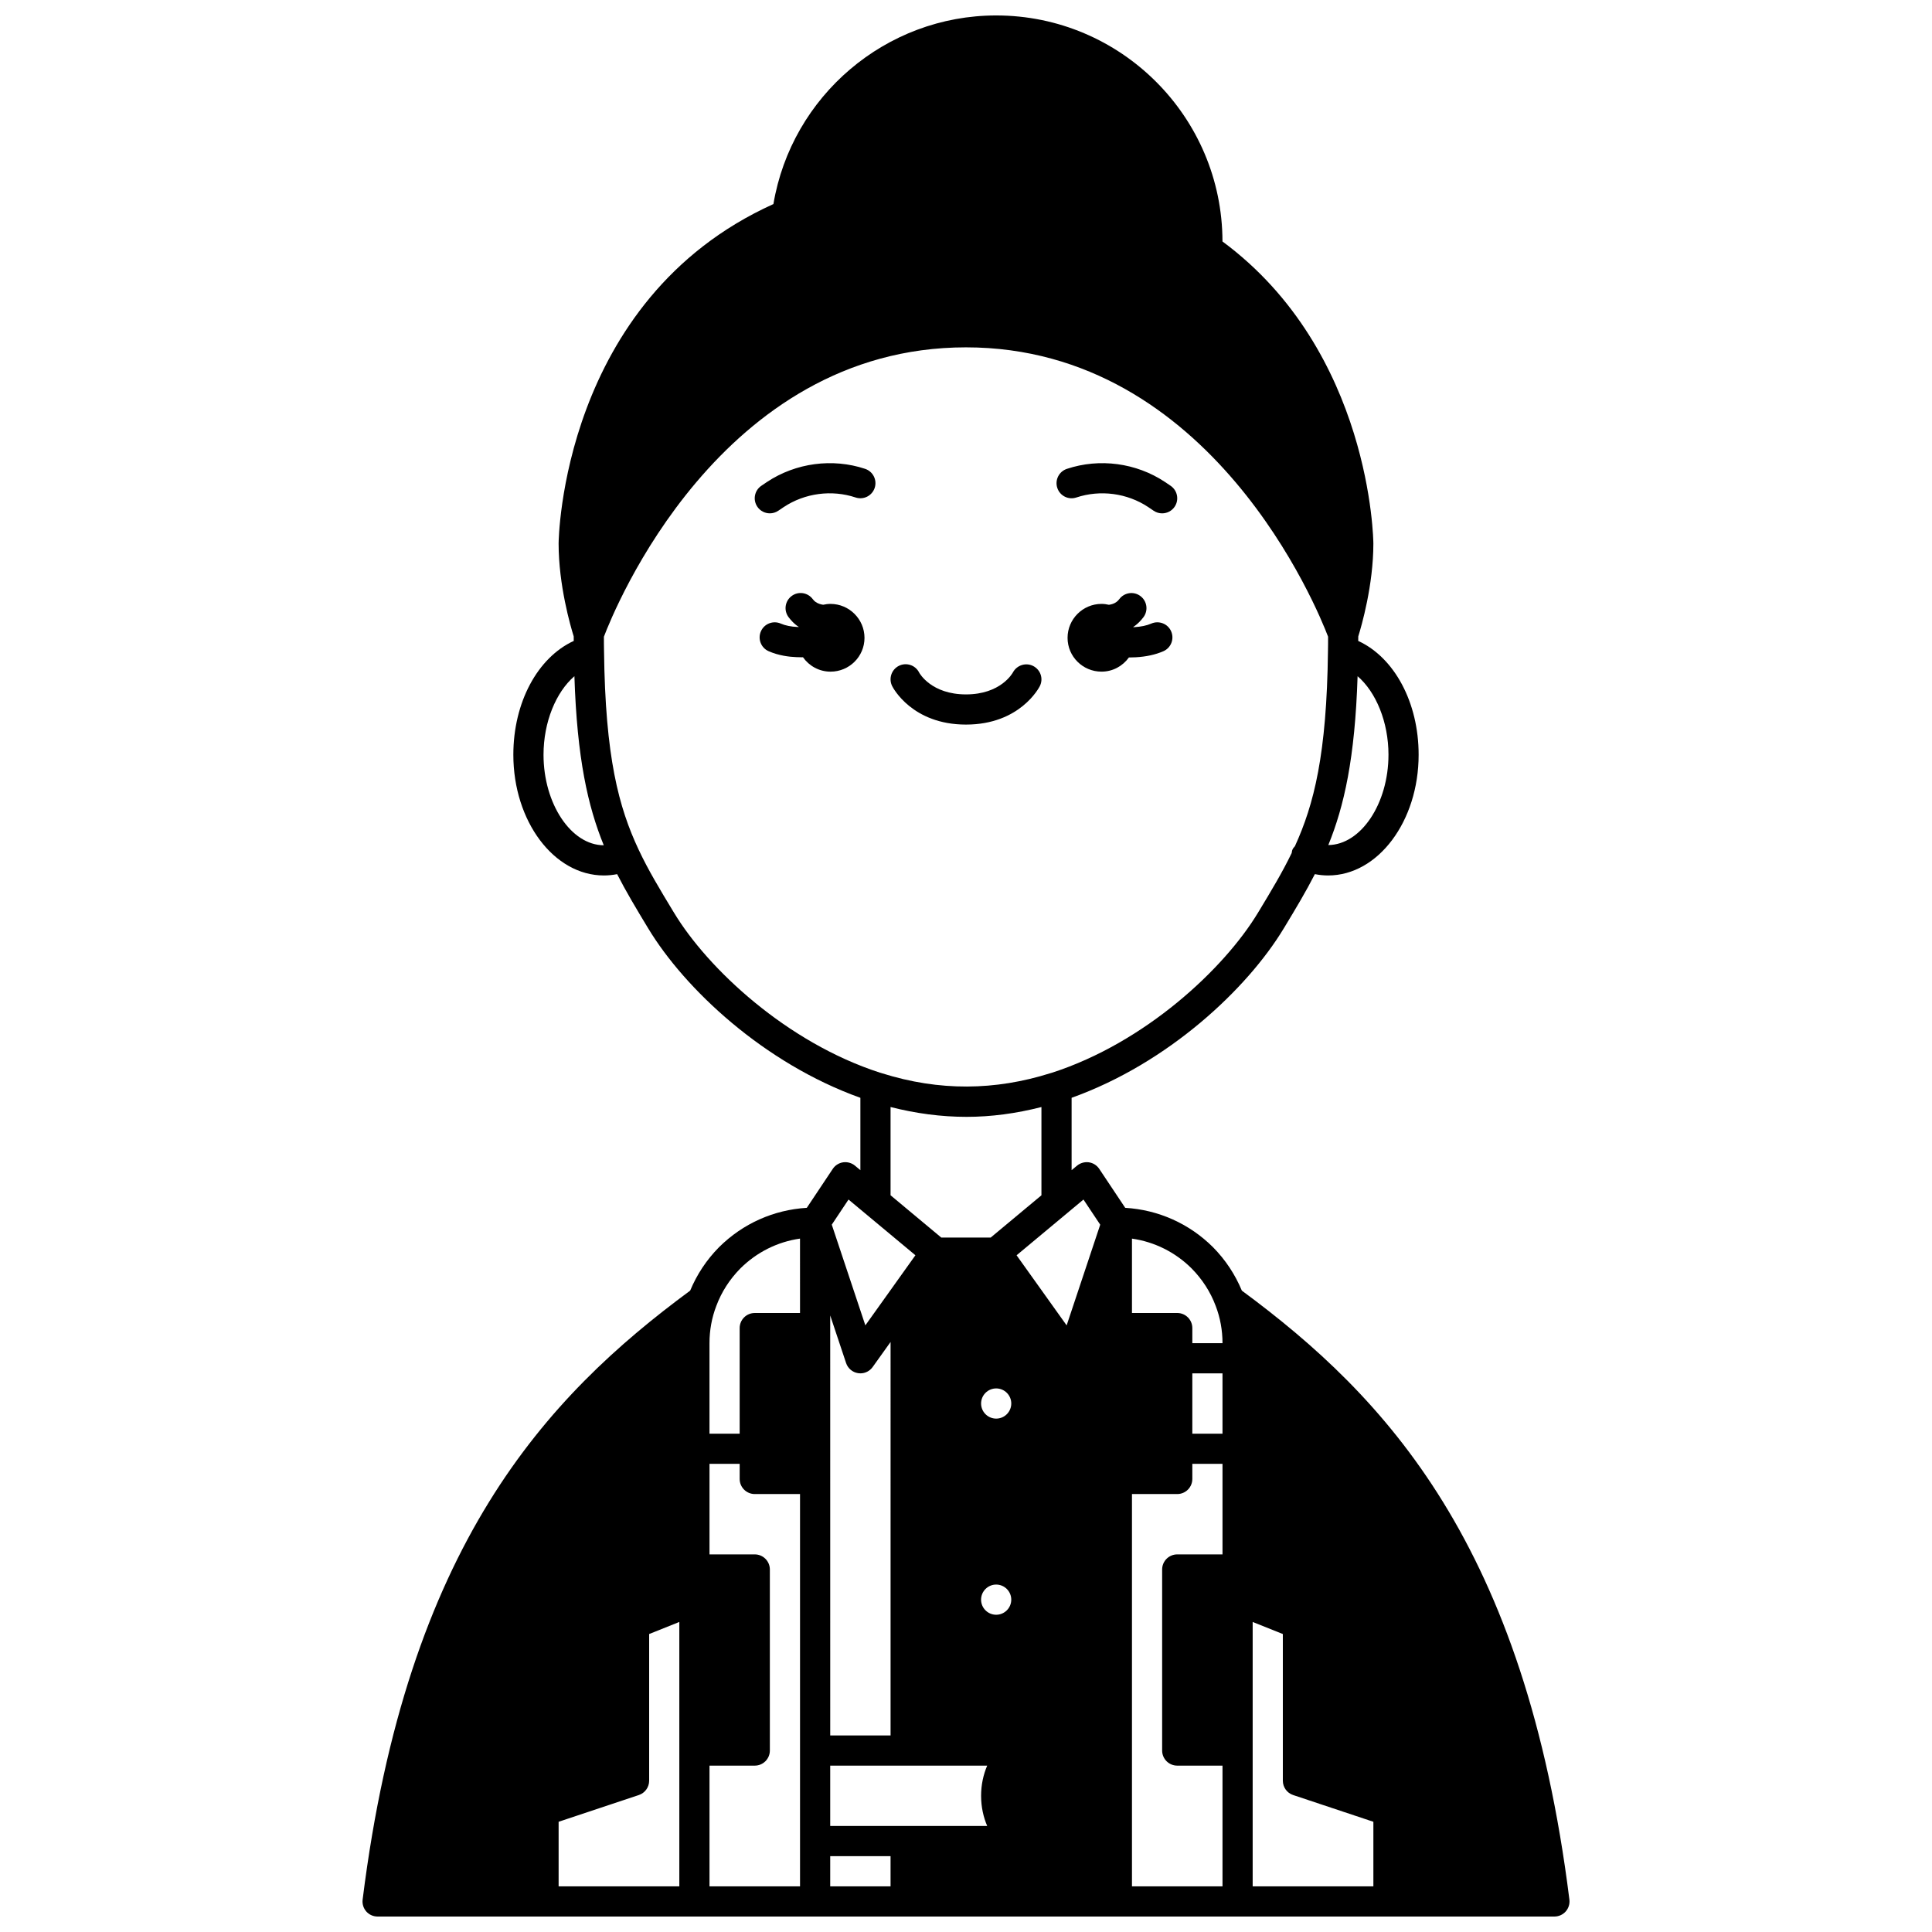 <?xml version="1.0" encoding="UTF-8"?>
<!-- Uploaded to: SVG Repo, www.svgrepo.com, Generator: SVG Repo Mixer Tools -->
<svg width="800px" height="800px" version="1.1" viewBox="144 144 512 512" xmlns="http://www.w3.org/2000/svg">
 <defs>
  <clipPath id="a">
   <path d="m240 148.09h320v503.81h-320z"/>
  </clipPath>
 </defs>
 <path d="m364.09 304.04c-0.668 0-1.316 0.09-1.941 0.227-0.695-0.098-1.434-0.316-2.082-0.801-0.227-0.16-0.457-0.398-0.691-0.707-1.324-1.766-3.832-2.133-5.594-0.801-1.766 1.324-2.129 3.832-0.801 5.598 0.723 0.965 1.539 1.77 2.363 2.363 0.109 0.078 0.215 0.121 0.324 0.191-0.004 0.012-0.008 0.027-0.012 0.043-0.102-0.004-0.184 0.008-0.285 0.004-1.707-0.066-3.285-0.387-4.449-0.898-2.023-0.891-4.379 0.023-5.273 2.039-0.891 2.019 0.023 4.383 2.043 5.273 2.648 1.168 5.473 1.504 7.328 1.574 0.504 0.027 1.008 0.039 1.512 0.039 0.09 0 0.172-0.012 0.262-0.012 1.621 2.305 4.285 3.82 7.309 3.82 4.957 0 8.996-4 8.996-8.957-0.004-4.953-4.051-8.996-9.008-8.996z"/>
 <path d="m449.11 309.25c-1.227 0.535-2.719 0.848-4.566 0.957-0.062 0.004-0.117-0.004-0.18 0-0.008-0.027-0.016-0.055-0.023-0.082 0.082-0.059 0.176-0.094 0.262-0.152 0.887-0.641 1.703-1.449 2.422-2.41 1.328-1.766 0.969-4.273-0.801-5.598-1.758-1.328-4.266-0.965-5.594 0.801-0.234 0.312-0.465 0.547-0.75 0.754-0.613 0.461-1.324 0.664-2.004 0.758-0.645-0.148-1.293-0.238-1.965-0.238-4.957 0-8.996 4.039-8.996 8.996s4.039 8.957 8.996 8.957c3.008 0 5.641-1.496 7.266-3.766 0.059 0 0.121 0.008 0.184 0.008 0.559 0 1.113-0.016 1.668-0.051 2.785-0.164 5.172-0.688 7.269-1.598 2.027-0.879 2.953-3.234 2.074-5.262-0.875-2.027-3.231-2.949-5.262-2.074z"/>
 <g clip-path="url(#a)">
  <path d="m473.1 486.02c-1.773-4.25-4.312-8.133-7.668-11.527-6.301-6.258-14.488-9.879-23.238-10.406l-6.883-10.324c-0.629-0.945-1.633-1.578-2.754-1.738-1.094-0.152-2.258 0.164-3.129 0.887l-1.441 1.191v-19.176c25.574-9.148 46.535-28.863 56.203-44.859l0.25-0.41c3.004-4.965 5.656-9.391 8.012-14.004 1.172 0.23 2.34 0.352 3.508 0.352 13.23 0 23.992-14.352 23.992-31.988 0-13.906-6.449-25.773-16.008-30.164 0-0.402 0.012-0.793 0.012-1.199 0.852-2.734 4-13.574 4-24.613 0-0.512-0.492-50.852-39.988-80.051-0.043-33.035-26.926-59.898-59.973-59.898-29.262 0-54.211 21.344-59.031 49.984-56.227 25.398-56.926 89.312-56.926 89.961 0 11.043 3.148 21.883 4 24.613 0 0.414 0.012 0.793 0.012 1.199-9.559 4.394-16.008 16.262-16.008 30.168 0 17.637 10.762 31.988 23.992 31.988 1.18 0 2.352-0.121 3.512-0.348 2.356 4.609 5.012 9.035 8.012 14.004l0.25 0.41c9.668 15.992 30.625 35.707 56.203 44.859v19.176l-1.434-1.195c-0.871-0.727-2.031-1.039-3.129-0.887-1.125 0.164-2.129 0.797-2.754 1.738l-6.883 10.324c-8.754 0.531-16.938 4.156-23.266 10.438-3.34 3.383-5.883 7.269-7.644 11.504-38.242 28.219-75.082 67.508-86.801 161.39-0.141 1.141 0.211 2.281 0.969 3.144 0.746 0.848 1.84 1.34 2.988 1.34h311.88c1.148 0 2.238-0.492 3-1.352 0.754-0.859 1.109-2.004 0.969-3.144-11.723-93.879-48.566-133.17-86.809-161.38zm-181.06 140.77 21.258-7.086c1.629-0.543 2.734-2.07 2.734-3.793v-38.879l7.996-3.199v70.066h-31.988zm39.984-14.879h11.996c2.211 0 4-1.793 4-4v-47.98c0-2.207-1.789-4-4-4h-11.996v-23.992h7.996v4c0 2.207 1.789 4 4 4h11.996v103.96h-23.992zm135.95-87.965h-7.996v-15.992h7.996zm-103.96 87.965h41.602c-1.004 2.348-1.617 5.047-1.617 7.996 0 2.949 0.617 5.648 1.617 7.996l-41.602 0.004zm47.98-43.984c0 2.203-1.793 4-4 4-2.207 0-4-1.797-4-4s1.793-4 4-4c2.211 0.004 4 1.797 4 4zm-3.996-47.98c-2.207 0-4-1.797-4-4s1.793-4 4-4c2.207 0 4 1.797 4 4-0.004 2.203-1.793 4-4 4zm-27.988 83.969h-15.992l-0.004-111.31 4.207 12.613c0.473 1.422 1.711 2.469 3.199 2.688 0.195 0.035 0.395 0.047 0.59 0.047 1.281 0 2.496-0.617 3.25-1.676l4.75-6.641zm-15.996 31.988h15.992v7.996h-15.992zm79.969-95.965h11.996c2.211 0 4-1.793 4-4v-4h7.996v23.992h-11.996c-2.211 0-4 1.793-4 4v47.98c0 2.207 1.789 4 4 4h11.996v31.988h-23.992zm31.988 33.895 7.996 3.199v38.879c0 1.723 1.098 3.25 2.734 3.793l21.258 7.086v17.109h-31.988zm-16.199-93.703c2.856 2.891 5.004 6.227 6.398 9.949 1.191 3.109 1.805 6.43 1.805 9.875h-7.996v-4c0-2.207-1.789-4-4-4h-11.996v-19.707c5.945 0.848 11.453 3.578 15.789 7.883zm-28.641-18.238 4.438 6.664-8.898 26.684-13.266-18.578zm80.828-117.88c0 12.977-7.309 23.855-15.941 23.938 4.188-10.297 7.059-22.957 7.758-44.746 4.879 4.203 8.184 12.137 8.184 20.809zm-223.92 0c0-8.672 3.305-16.605 8.184-20.812 0.703 21.844 3.582 34.504 7.781 44.805-8.652-0.027-15.965-11-15.965-23.992zm34.609 41.914-0.25-0.41c-3.551-5.867-6.613-10.934-9.145-16.328-5.273-11.238-8.852-24.492-9.18-52.707-0.031-1.215-0.031-2.477-0.031-3.746 2.66-7.031 30.727-76.684 95.957-76.684 65.102 0 93.27 69.609 95.957 76.676 0 1.281 0 2.539-0.031 3.812-0.32 27.387-3.715 40.664-8.758 51.711-0.223 0.262-0.461 0.508-0.617 0.832-0.152 0.316-0.18 0.648-0.242 0.977-2.445 5.07-5.356 9.914-8.707 15.457l-0.25 0.41c-8.949 14.805-29.852 34.379-54.578 42.363-0.008 0.004-0.02 0.004-0.027 0.008-0.121 0.039-0.246 0.051-0.359 0.102-14.652 4.625-29.43 4.828-44.703 0.012-0.164-0.07-0.34-0.102-0.516-0.152-24.711-8-45.578-27.543-54.52-42.332zm57.359 51.445c6.68 1.703 13.383 2.606 20.152 2.606 6.508 0 13.164-0.895 19.832-2.602v23.387l-13.445 11.203h-13.098l-13.441-11.207zm-11.141 24.52 17.727 14.766-13.266 18.578-8.898-26.684zm-28.668 18.266c4.359-4.332 9.867-7.066 15.812-7.914l0.004 19.715h-11.996c-2.211 0-4 1.793-4 4v27.988h-7.996v-23.992c0-3.445 0.609-6.766 1.824-9.914 1.379-3.684 3.527-7.016 6.352-9.883z"/>
 </g>
 <path d="m400 336.02c14.301 0 19.363-9.793 19.574-10.207 0.977-1.957 0.191-4.301-1.75-5.309-1.934-1-4.34-0.242-5.379 1.68-0.133 0.238-3.254 5.84-12.445 5.84s-12.316-5.602-12.414-5.785c-0.988-1.977-3.394-2.773-5.367-1.789-1.977 0.988-2.773 3.391-1.789 5.367 0.203 0.41 5.266 10.203 19.57 10.203z"/>
 <path d="m429.25 275.84c6.328-2.106 13.445-1.168 19.008 2.519l1.48 1c0.688 0.465 1.465 0.684 2.238 0.684 1.285 0 2.547-0.617 3.32-1.758 1.234-1.832 0.75-4.312-1.078-5.551l-1.508-1.02c-7.617-5.051-17.324-6.344-25.984-3.457-2.09 0.699-3.227 2.961-2.527 5.059 0.695 2.09 2.941 3.227 5.051 2.523z"/>
 <path d="m373.27 268.25c-8.645-2.875-18.363-1.59-26.016 3.481l-1.48 1c-1.832 1.234-2.312 3.723-1.078 5.551 0.773 1.145 2.035 1.758 3.32 1.758 0.77 0 1.547-0.223 2.234-0.684l1.453-0.98c5.586-3.703 12.707-4.648 19.035-2.539 2.113 0.699 4.359-0.438 5.059-2.527 0.699-2.098-0.434-4.359-2.527-5.059z"/>
</svg>